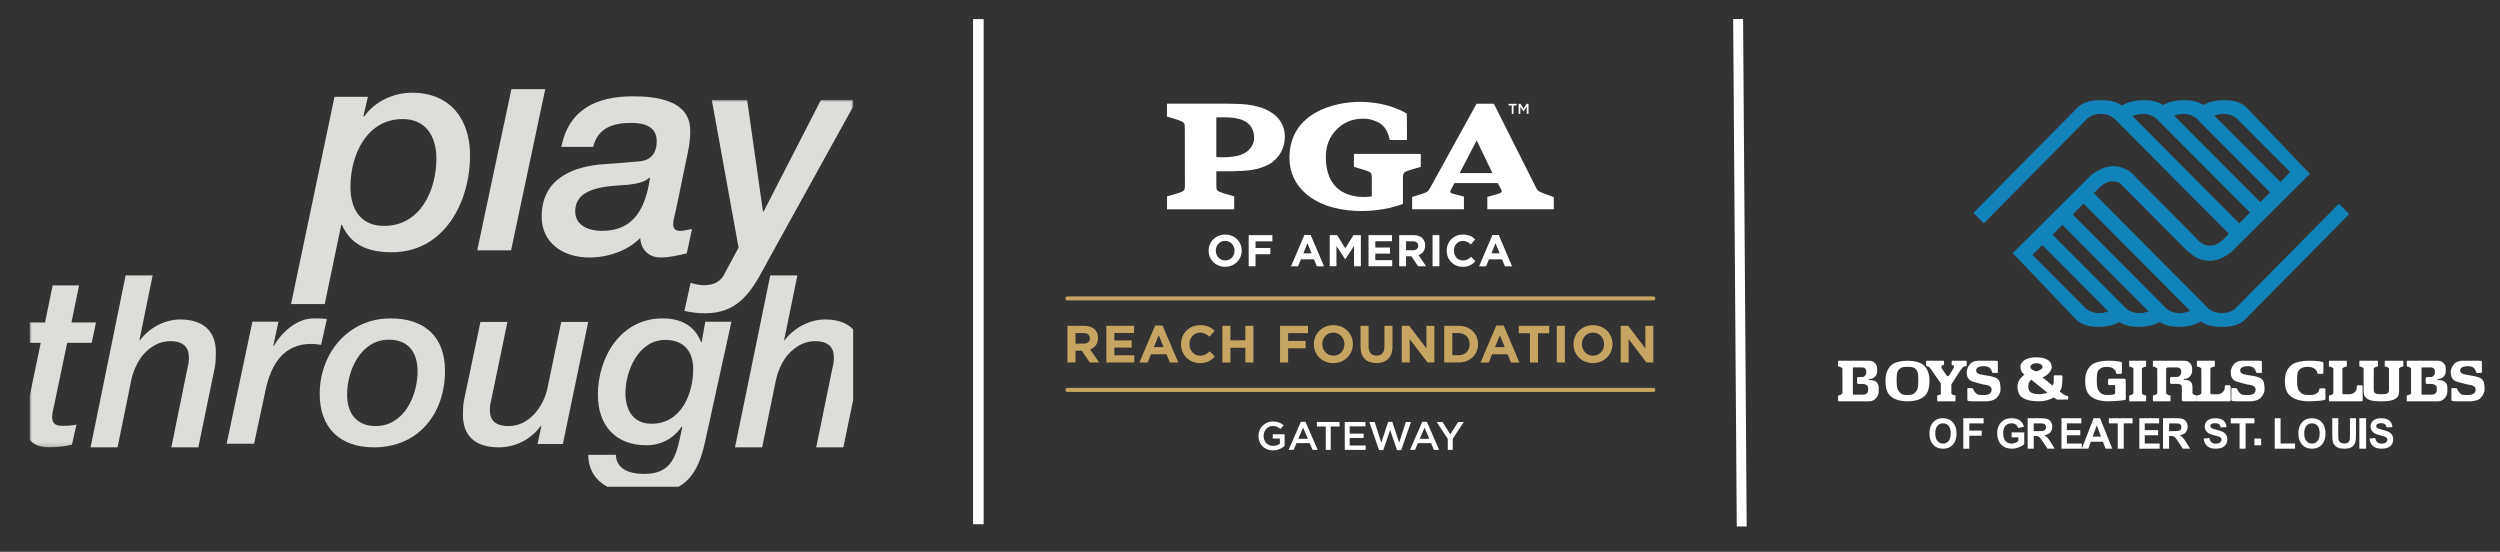 <?xml version="1.0" encoding="UTF-8"?> <svg xmlns="http://www.w3.org/2000/svg" xmlns:xlink="http://www.w3.org/1999/xlink" width="589px" height="130px" viewBox="0 0 589 130" version="1.1"><rect x="0" y="0" width="589" height="130" fill="#333333" stroke="none"/><title>Group 2</title><defs><polygon id="path-1" points="0 0 88.129 0 95.657 7.975 186 7.975 186 130 0 130"></polygon><polygon id="path-3" points="0 0 210 0 210 102 121 102 103 95 0 102"></polygon><polygon id="path-5" points="0 0 194 0 194 81.861 0 81.861"></polygon></defs><g id="Symbols" stroke="none" stroke-width="1" fill="none" fill-rule="evenodd"><g id="Footer-v3" transform="translate(-92, -83)"><g id="Group-2" transform="translate(92, 83)"><g id="logos" transform="translate(402.756, 0)"><mask id="mask-2" fill="white"><use xlink:href="#path-1"></use></mask><g id="Mask"></g><g id="play-through-lockup-RGB" mask="url(#mask-2)"><g transform="translate(-212.931, -208.397)"><path d="M266.128,310.515 C266.128,311.299 266.301,311.896 266.644,312.301 C266.989,312.707 267.425,312.909 267.953,312.909 C268.484,312.909 268.918,312.708 269.258,312.305 C269.596,311.903 269.766,311.299 269.766,310.496 C269.766,309.701 269.601,309.108 269.271,308.716 C268.941,308.325 268.502,308.13 267.953,308.13 C267.407,308.13 266.966,308.327 266.63,308.723 C266.296,309.118 266.128,309.716 266.128,310.515 Z M264.76,310.561 C264.76,309.855 264.86,309.261 265.061,308.782 C265.21,308.428 265.414,308.112 265.673,307.831 C265.932,307.55 266.215,307.342 266.523,307.206 C266.933,307.023 267.405,306.932 267.941,306.932 C268.909,306.932 269.685,307.248 270.266,307.883 C270.848,308.517 271.14,309.399 271.14,310.529 C271.14,311.649 270.85,312.526 270.273,313.157 C269.696,313.79 268.924,314.107 267.958,314.107 C266.981,314.107 266.203,313.792 265.626,313.162 C265.049,312.532 264.76,311.665 264.76,310.561 L264.76,310.561 Z" id="Fill-1" fill="#FFFFFE"></path><polyline id="Fill-2" fill="#FFFFFE" points="272.734 314.107 272.734 306.932 277.519 306.932 277.519 308.146 274.144 308.146 274.144 309.844 277.058 309.844 277.058 311.057 274.144 311.057 274.144 314.107 272.734 314.107"></polyline><path d="M284.12,311.438 L284.12,310.269 L287.089,310.269 L287.089,313.033 C286.801,313.317 286.383,313.567 285.835,313.781 C285.288,313.998 284.732,314.107 284.172,314.107 C283.458,314.107 282.835,313.954 282.305,313.649 C281.775,313.346 281.375,312.911 281.108,312.343 C280.842,311.777 280.709,311.161 280.709,310.496 C280.709,309.772 280.858,309.131 281.156,308.569 C281.454,308.007 281.889,307.576 282.463,307.278 C282.901,307.046 283.446,306.932 284.097,306.932 C284.943,306.932 285.605,307.111 286.082,307.474 C286.558,307.835 286.865,308.334 287.001,308.971 L285.632,309.232 C285.537,308.891 285.356,308.622 285.09,308.424 C284.825,308.227 284.494,308.13 284.097,308.13 C283.495,308.13 283.016,308.323 282.662,308.711 C282.306,309.1 282.128,309.676 282.128,310.439 C282.128,311.262 282.308,311.88 282.668,312.291 C283.028,312.703 283.5,312.909 284.083,312.909 C284.371,312.909 284.661,312.852 284.951,312.736 C285.241,312.622 285.489,312.482 285.698,312.318 L285.698,311.438 L284.12,311.438" id="Fill-3" fill="#FFFFFE"></path><path d="M289.319,309.967 L290.38,309.967 C291.066,309.967 291.496,309.936 291.666,309.878 C291.838,309.819 291.972,309.719 292.069,309.575 C292.166,309.432 292.214,309.251 292.214,309.035 C292.214,308.794 292.15,308.599 292.023,308.45 C291.895,308.302 291.716,308.209 291.484,308.169 C291.367,308.153 291.019,308.146 290.438,308.146 L289.319,308.146 L289.319,309.967 Z M287.886,314.107 L287.886,306.932 L290.903,306.932 C291.66,306.932 292.212,306.995 292.555,307.124 C292.899,307.254 293.174,307.482 293.381,307.813 C293.588,308.141 293.691,308.519 293.691,308.943 C293.691,309.481 293.534,309.925 293.221,310.276 C292.908,310.628 292.44,310.849 291.817,310.94 C292.127,311.123 292.383,311.324 292.585,311.542 C292.786,311.762 293.058,312.149 293.4,312.708 L294.266,314.107 L292.553,314.107 L291.517,312.546 C291.149,311.988 290.897,311.635 290.761,311.491 C290.626,311.346 290.483,311.246 290.33,311.191 C290.18,311.138 289.939,311.111 289.61,311.111 L289.319,311.111 L289.319,314.107 L287.886,314.107 L287.886,314.107 Z" id="Fill-4" fill="#FFFFFE"></path><polyline id="Fill-5" fill="#FFFFFE" points="295.861 314.107 295.861 306.932 300.526 306.932 300.526 308.146 297.131 308.146 297.131 309.736 300.29 309.736 300.29 310.945 297.131 310.945 297.131 312.898 300.646 312.898 300.646 314.107 295.861 314.107"></polyline><path d="M305.163,311.268 L304.179,308.605 L303.211,311.268 L305.163,311.268 Z M307.823,314.107 L306.252,314.107 L305.628,312.477 L302.768,312.477 L302.177,314.107 L300.646,314.107 L303.431,306.932 L304.959,306.932 L307.823,314.107 L307.823,314.107 Z" id="Fill-6" fill="#FFFFFE"></path><polyline id="Fill-7" fill="#FFFFFE" points="309.109 314.107 309.109 308.146 307.026 308.146 307.026 306.932 312.608 306.932 312.608 308.146 310.528 308.146 310.528 314.107 309.109 314.107"></polyline><polyline id="Fill-8" fill="#FFFFFE" points="314.203 314.107 314.203 306.932 318.867 306.932 318.867 308.146 315.473 308.146 315.473 309.736 318.632 309.736 318.632 310.945 315.473 310.945 315.473 312.898 318.988 312.898 318.988 314.107 314.203 314.107"></polyline><path d="M321.217,309.967 L322.278,309.967 C322.965,309.967 323.394,309.936 323.565,309.878 C323.736,309.819 323.87,309.719 323.966,309.575 C324.063,309.432 324.113,309.251 324.113,309.035 C324.113,308.794 324.048,308.599 323.921,308.45 C323.794,308.302 323.614,308.209 323.382,308.169 C323.265,308.153 322.917,308.146 322.336,308.146 L321.217,308.146 L321.217,309.967 Z M319.785,314.107 L319.785,306.932 L322.801,306.932 C323.559,306.932 324.111,306.995 324.453,307.124 C324.797,307.254 325.072,307.482 325.279,307.813 C325.485,308.141 325.588,308.519 325.588,308.943 C325.588,309.481 325.431,309.925 325.119,310.276 C324.805,310.628 324.338,310.849 323.715,310.94 C324.025,311.123 324.28,311.324 324.483,311.542 C324.685,311.762 324.956,312.149 325.298,312.708 L326.165,314.107 L324.45,314.107 L323.416,312.546 C323.048,311.988 322.796,311.635 322.661,311.491 C322.525,311.346 322.381,311.246 322.23,311.191 C322.078,311.138 321.837,311.111 321.508,311.111 L321.217,311.111 L321.217,314.107 L319.785,314.107 L319.785,314.107 Z" id="Fill-9" fill="#FFFFFE"></path><path d="M329.355,311.727 L330.704,311.595 C330.785,312.052 330.95,312.387 331.199,312.601 C331.447,312.816 331.782,312.923 332.202,312.923 C332.65,312.923 332.986,312.828 333.212,312.637 C333.439,312.446 333.551,312.223 333.551,311.969 C333.551,311.805 333.504,311.665 333.41,311.549 C333.314,311.435 333.147,311.334 332.91,311.25 C332.748,311.193 332.377,311.092 331.801,310.947 C331.058,310.76 330.535,310.532 330.236,310.261 C329.815,309.88 329.604,309.415 329.604,308.866 C329.604,308.513 329.703,308.182 329.901,307.875 C330.099,307.568 330.385,307.334 330.758,307.173 C331.13,307.012 331.582,306.932 332.108,306.932 C332.97,306.932 333.62,307.122 334.055,307.505 C334.491,307.885 334.719,308.394 334.741,309.031 L333.355,309.094 C333.295,308.736 333.168,308.48 332.974,308.324 C332.779,308.169 332.485,308.091 332.095,308.091 C331.692,308.091 331.377,308.174 331.149,308.341 C331.002,308.448 330.928,308.591 330.928,308.772 C330.928,308.936 330.997,309.076 331.134,309.192 C331.309,309.341 331.734,309.495 332.408,309.656 C333.083,309.817 333.582,309.983 333.905,310.155 C334.228,310.326 334.481,310.56 334.665,310.859 C334.846,311.157 334.937,311.525 334.937,311.964 C334.937,312.361 334.829,312.733 334.61,313.08 C334.392,313.426 334.082,313.684 333.682,313.852 C333.282,314.021 332.785,314.107 332.189,314.107 C331.321,314.107 330.654,313.903 330.19,313.498 C329.723,313.093 329.446,312.503 329.355,311.727" id="Fill-10" fill="#FFFFFE"></path><polyline id="Fill-11" fill="#FFFFFE" points="337.819 314.107 337.819 308.146 335.735 308.146 335.735 306.932 341.317 306.932 341.317 308.146 339.237 308.146 339.237 314.107 337.819 314.107"></polyline><polygon id="Fill-12" fill="#FFFFFE" points="341.317 313.309 342.912 313.309 342.912 311.715 341.317 311.715"></polygon><polyline id="Fill-13" fill="#FFFFFE" points="346.102 314.107 346.102 306.932 347.474 306.932 347.474 312.888 350.886 312.888 350.886 314.107 346.102 314.107"></polyline><path d="M353.052,310.515 C353.052,311.299 353.224,311.896 353.569,312.301 C353.912,312.707 354.348,312.909 354.879,312.909 C355.407,312.909 355.842,312.708 356.182,312.305 C356.522,311.903 356.691,311.299 356.691,310.496 C356.691,309.701 356.526,309.108 356.195,308.716 C355.865,308.325 355.425,308.13 354.879,308.13 C354.33,308.13 353.889,308.327 353.554,308.723 C353.219,309.118 353.052,309.716 353.052,310.515 Z M351.684,310.561 C351.684,309.855 351.783,309.261 351.984,308.782 C352.134,308.428 352.338,308.112 352.597,307.831 C352.854,307.55 353.139,307.342 353.447,307.206 C353.857,307.023 354.329,306.932 354.865,306.932 C355.834,306.932 356.61,307.248 357.192,307.883 C357.773,308.517 358.064,309.399 358.064,310.529 C358.064,311.649 357.775,312.526 357.198,313.157 C356.621,313.79 355.849,314.107 354.883,314.107 C353.904,314.107 353.127,313.792 352.549,313.162 C351.972,312.532 351.684,311.665 351.684,310.561 L351.684,310.561 Z" id="Fill-14" fill="#FFFFFE"></path><path d="M359.659,306.932 L361.072,306.932 L361.072,310.752 C361.072,311.359 361.09,311.752 361.124,311.932 C361.186,312.22 361.33,312.452 361.557,312.627 C361.784,312.802 362.096,312.889 362.491,312.889 C362.892,312.889 363.193,312.807 363.397,312.64 C363.601,312.476 363.724,312.273 363.765,312.033 C363.806,311.791 363.828,311.393 363.828,310.834 L363.828,306.932 L365.241,306.932 L365.241,310.636 C365.241,311.483 365.203,312.082 365.127,312.432 C365.05,312.782 364.909,313.077 364.704,313.318 C364.498,313.558 364.223,313.75 363.88,313.892 C363.536,314.035 363.087,314.107 362.533,314.107 C361.865,314.107 361.357,314.029 361.013,313.872 C360.667,313.718 360.394,313.515 360.193,313.267 C359.993,313.019 359.862,312.758 359.798,312.484 C359.705,312.08 359.659,311.483 359.659,310.694 L359.659,306.932" id="Fill-15" fill="#FFFFFE"></path><polygon id="Fill-16" fill="#FFFFFE" points="366.038 314.107 367.633 314.107 367.633 306.932 366.038 306.932"></polygon><path d="M368.431,311.727 L369.78,311.595 C369.861,312.052 370.026,312.387 370.275,312.601 C370.522,312.816 370.858,312.923 371.278,312.923 C371.726,312.923 372.062,312.828 372.288,312.637 C372.515,312.446 372.627,312.223 372.627,311.969 C372.627,311.805 372.58,311.665 372.486,311.549 C372.39,311.435 372.223,311.334 371.986,311.25 C371.824,311.193 371.453,311.092 370.877,310.947 C370.133,310.76 369.611,310.532 369.311,310.261 C368.891,309.88 368.68,309.415 368.68,308.866 C368.68,308.513 368.779,308.182 368.977,307.875 C369.175,307.568 369.461,307.334 369.834,307.173 C370.206,307.012 370.658,306.932 371.184,306.932 C372.046,306.932 372.695,307.122 373.131,307.505 C373.567,307.885 373.795,308.394 373.817,309.031 L372.432,309.094 C372.371,308.736 372.244,308.48 372.05,308.324 C371.855,308.169 371.561,308.091 371.171,308.091 C370.768,308.091 370.453,308.174 370.225,308.341 C370.078,308.448 370.004,308.591 370.004,308.772 C370.004,308.936 370.073,309.076 370.21,309.192 C370.385,309.341 370.81,309.495 371.484,309.656 C372.159,309.817 372.658,309.983 372.981,310.155 C373.304,310.326 373.557,310.56 373.741,310.859 C373.923,311.157 374.013,311.525 374.013,311.964 C374.013,312.361 373.905,312.733 373.686,313.08 C373.468,313.426 373.158,313.684 372.758,313.852 C372.359,314.021 371.861,314.107 371.265,314.107 C370.397,314.107 369.73,313.903 369.266,313.498 C368.799,313.093 368.523,312.503 368.431,311.727" id="Fill-17" fill="#FFFFFE"></path><path d="M323.247,282.15 C322.196,282.075 321.235,281.664 320.454,280.996 L320.475,280.974 L317.269,277.752 L298.494,258.922 L301.032,256.367 L326.158,281.637 C325.238,282.037 324.217,282.219 323.247,282.15 Z M313.768,282.15 C312.716,282.075 311.754,281.664 310.974,280.996 L310.994,280.974 L308.187,278.154 L307.785,277.752 L293.757,263.685 L296.06,261.37 L316.385,281.755 C315.542,282.074 314.637,282.213 313.768,282.15 Z M304.284,282.15 C303.229,282.075 302.272,281.664 301.49,280.996 L301.512,280.974 L298.701,278.154 L298.301,277.752 L289.024,268.446 L291.325,266.135 L306.901,281.755 C306.06,282.074 305.151,282.213 304.284,282.15 Z M312.618,235.757 C313.536,235.358 314.554,235.177 315.526,235.244 C316.578,235.319 317.53,235.735 318.314,236.402 L318.294,236.425 L321.099,239.241 L321.503,239.646 L340.28,258.474 L337.74,261.029 L312.618,235.757 Z M325.006,235.244 C326.057,235.319 327.018,235.735 327.8,236.402 L327.779,236.425 L330.587,239.241 L330.987,239.646 L345.012,253.711 L342.712,256.025 L322.388,235.638 C323.229,235.322 324.134,235.183 325.006,235.244 Z M334.492,235.244 C335.544,235.319 336.502,235.735 337.282,236.402 L337.26,236.425 L340.07,239.241 L340.471,239.646 L349.746,248.947 L347.446,251.263 L331.871,235.638 C332.713,235.322 333.622,235.183 334.492,235.244 Z M361.206,256.398 L336.92,280.974 L336.945,280.996 C336.544,281.334 336.098,281.612 335.616,281.81 C334.979,282.031 334.305,282.15 333.646,282.161 C332.983,282.15 332.316,282.031 331.674,281.81 C331.193,281.612 330.745,281.334 330.343,280.996 L330.367,280.974 L303.47,253.921 L304.569,252.82 L304.545,252.795 C304.947,252.455 306.289,251.076 307.835,251.114 C308.584,251.085 309.212,251.307 309.72,251.606 L309.706,251.621 L325.763,267.791 L325.84,267.71 C326.889,268.761 328.442,269.843 330.827,269.843 C333.086,269.843 335.633,268.207 336.666,267.001 L354.386,249.352 L339.72,233.999 C338.69,232.793 336.991,232.083 334.641,232.001 C332.965,231.94 330.791,232.231 329.275,233.151 C328.26,232.464 326.887,232.061 325.157,232.001 C323.481,231.94 321.305,232.231 319.793,233.151 C318.775,232.464 317.403,232.061 315.676,232.001 C313.92,231.937 311.615,232.257 310.096,233.288 C309.064,232.517 307.628,232.067 305.786,232.001 C305.574,231.993 305.353,231.989 305.129,231.997 C304.903,231.989 304.683,231.993 304.472,232.001 C302.117,232.083 300.421,232.793 299.391,233.999 L275.127,258.556 L277.566,261.001 L301.851,236.425 L301.827,236.402 C302.228,236.058 302.676,235.785 303.158,235.587 C303.795,235.366 304.468,235.244 305.129,235.233 C305.79,235.244 306.462,235.366 307.099,235.587 C307.581,235.785 308.028,236.058 308.432,236.402 L308.407,236.425 L335.305,263.475 L334.207,264.576 L334.227,264.601 C333.824,264.942 332.482,266.319 330.938,266.283 C329.132,266.357 328.024,264.942 327.623,264.601 L327.65,264.576 L313.585,250.393 C312.554,249.193 310.88,247.554 307.947,247.554 C305.69,247.554 303.139,249.193 302.108,250.393 L284.384,268.044 L299.051,283.397 C300.082,284.603 301.78,285.31 304.134,285.399 C305.809,285.458 307.983,285.169 309.497,284.247 C310.513,284.932 311.887,285.335 313.617,285.399 C315.294,285.458 317.463,285.169 318.978,284.247 C319.992,284.932 321.365,285.335 323.098,285.399 C324.854,285.458 327.157,285.138 328.676,284.11 C329.71,284.879 331.145,285.333 332.989,285.399 C333.202,285.406 333.419,285.408 333.646,285.401 C333.868,285.408 334.092,285.406 334.303,285.399 C336.656,285.31 338.349,284.603 339.381,283.397 L363.646,258.84 L361.206,256.398 L361.206,256.398 Z" id="Fill-18" fill="#1283B9"></path><path d="M250.317,300.149 C250.327,301.106 249.748,301.382 248.962,301.382 L246.838,301.382 L246.755,301.364 C246.71,301.318 246.71,301.272 246.71,301.272 L246.71,295.107 C246.71,295.107 246.71,295.007 246.748,294.98 C246.784,294.952 246.867,294.952 246.867,294.952 L248.962,294.952 C249.413,294.952 249.867,295.319 249.867,295.771 L249.867,296.317 C249.878,296.574 249.476,297.257 248.943,297.223 L247.989,297.23 C247.827,297.23 247.695,297.362 247.695,297.526 L247.695,298.558 C247.695,298.72 247.827,298.852 247.989,298.852 L249.057,298.852 C250.056,298.911 250.309,299.484 250.317,299.733 L250.317,300.149 Z M250.612,297.916 L250.559,297.916 L250.559,297.899 L250.547,297.899 C250.486,297.899 250.437,297.851 250.437,297.79 C250.437,297.73 250.486,297.678 250.547,297.678 L250.815,297.678 C251.722,297.579 252.428,296.808 252.428,295.871 L252.428,295.209 C252.428,294.201 251.614,293.388 250.612,293.388 L243.322,293.379 C243.27,293.379 243.232,293.418 243.232,293.468 C243.232,293.468 243.23,294.62 243.232,294.62 C243.232,294.62 243.223,294.682 243.268,294.721 C243.295,294.74 243.38,294.747 243.38,294.747 C243.719,294.784 244.25,295.061 244.25,295.286 L244.25,301.003 C244.241,301.253 243.759,301.484 243.362,301.548 C243.362,301.548 243.301,301.567 243.26,301.614 C243.213,301.659 243.232,301.739 243.232,301.739 C243.23,301.739 243.232,302.855 243.232,302.855 C243.232,302.904 243.27,302.945 243.322,302.945 L244.248,302.945 C244.277,302.945 244.305,302.945 244.333,302.945 L250.612,302.945 C251.899,302.945 252.798,301.688 252.798,300.684 L252.798,299.737 C252.798,298.731 252.229,297.916 250.612,297.916 L250.612,297.916 Z" id="Fill-19" fill="#FFFFFE"></path><path d="M384.292,300.149 C384.3,301.106 383.723,301.382 382.936,301.382 L380.813,301.382 L380.73,301.364 C380.683,301.318 380.683,301.272 380.683,301.272 L380.683,295.107 C380.683,295.107 380.683,295.007 380.723,294.98 C380.756,294.952 380.842,294.952 380.842,294.952 L382.936,294.952 C383.387,294.952 383.841,295.319 383.841,295.771 L383.841,296.317 C383.851,296.574 383.45,297.257 382.918,297.223 L381.963,297.23 C381.801,297.23 381.668,297.362 381.668,297.526 L381.668,298.558 C381.668,298.72 381.801,298.852 381.963,298.852 L383.032,298.852 C384.032,298.911 384.284,299.484 384.292,299.733 L384.292,300.149 Z M384.585,297.916 L384.532,297.916 L384.532,297.899 L384.52,297.899 C384.459,297.899 384.41,297.851 384.41,297.79 C384.41,297.73 384.459,297.678 384.52,297.678 L384.79,297.678 C385.695,297.579 386.401,296.808 386.401,295.871 L386.401,295.209 C386.401,294.201 385.587,293.388 384.585,293.388 L377.296,293.379 C377.245,293.379 377.206,293.418 377.206,293.468 C377.206,293.468 377.202,294.62 377.206,294.62 C377.206,294.62 377.197,294.682 377.244,294.721 C377.269,294.74 377.353,294.747 377.353,294.747 C377.692,294.784 378.225,295.061 378.225,295.286 L378.225,301.003 C378.215,301.253 377.733,301.484 377.334,301.548 C377.334,301.548 377.275,301.567 377.234,301.614 C377.189,301.659 377.206,301.739 377.206,301.739 C377.202,301.739 377.206,302.855 377.206,302.855 C377.206,302.904 377.245,302.945 377.296,302.945 L378.225,302.945 C378.25,302.945 378.278,302.945 378.306,302.945 L384.585,302.945 C385.872,302.945 386.773,301.688 386.773,300.684 L386.773,299.737 C386.773,298.731 386.203,297.916 384.585,297.916 L384.585,297.916 Z" id="Fill-20" fill="#FFFFFE"></path><path d="M273.233,293.379 L270.288,293.379 C270.029,293.375 269.998,293.392 269.99,293.671 L269.99,294.362 C269.998,294.509 270.261,294.447 270.261,294.447 C270.261,294.447 270.419,294.457 270.501,294.596 C270.522,294.627 270.549,294.706 270.549,294.706 C270.549,294.706 270.555,294.918 270.432,295.137 C270.293,295.386 269.679,296.392 269.417,296.795 C269.384,296.92 269.218,297.015 269.082,297.015 L269.055,297.015 C268.922,297.015 268.834,296.916 268.774,296.809 L267.667,295.214 C267.667,295.214 267.484,294.865 267.647,294.576 C267.71,294.464 267.934,294.415 267.995,294.415 C268.119,294.415 268.188,294.402 268.188,294.182 C268.188,294.115 268.188,293.608 268.188,293.608 C268.188,293.51 268.154,293.379 267.989,293.379 L264.256,293.379 C264.092,293.379 263.962,293.397 263.962,293.558 L263.962,294.308 C263.972,294.586 263.925,294.637 264.127,294.647 C264.465,294.663 264.806,294.983 264.806,294.983 L267.432,298.708 L267.432,301.222 C267.441,301.349 267.136,301.431 266.924,301.47 L266.679,301.519 C266.634,301.519 266.6,301.55 266.591,301.591 C266.591,301.591 266.589,301.591 266.589,301.592 L266.589,302.872 L266.591,302.872 C266.599,302.913 266.634,302.945 266.679,302.945 L270.793,302.945 C270.838,302.945 270.874,302.913 270.879,302.872 L270.881,302.872 L270.881,301.592 C270.88,301.591 270.88,301.591 270.879,301.591 C270.871,301.55 270.838,301.519 270.793,301.519 L270.688,301.519 C270.363,301.47 269.937,301.276 269.918,301.117 L269.918,298.938 L272.068,295.634 C272.068,295.634 272.445,295.13 272.563,294.998 C272.699,294.842 272.84,294.765 272.964,294.727 L273.291,294.678 C273.535,294.694 273.532,294.596 273.532,294.433 L273.532,293.671 C273.535,293.406 273.457,293.375 273.233,293.379" id="Fill-21" fill="#FFFFFE"></path><path d="M366.806,301.458 L366.806,299.458 C366.806,299.292 366.671,299.161 366.503,299.161 L365.726,299.161 C365.559,299.161 365.423,299.292 365.423,299.458 L365.423,299.839 C365.413,300.014 365.371,300.205 365.298,300.347 C365.099,300.743 364.595,301.089 364.397,301.162 C363.904,301.343 363.267,301.287 363.267,301.287 L363.267,301.289 L362.235,301.289 C362.118,301.209 362.041,301.125 362.041,301.039 L362.041,295.286 C362.041,295.061 362.572,294.828 362.98,294.764 C362.98,294.764 363.045,294.766 363.073,294.727 C363.104,294.686 363.092,294.633 363.094,294.633 L363.084,293.467 C363.084,293.42 363.042,293.379 362.994,293.379 L358.961,293.379 C358.911,293.379 358.872,293.42 358.872,293.467 L358.861,294.633 C358.865,294.633 358.853,294.686 358.882,294.727 C358.909,294.766 358.974,294.764 358.974,294.764 C359.382,294.828 359.916,295.061 359.916,295.286 L359.916,301.039 C359.916,301.265 359.382,301.498 358.974,301.563 C358.974,301.563 358.909,301.559 358.882,301.6 C358.853,301.637 358.865,301.692 358.861,301.692 L358.872,302.857 C358.872,302.906 358.911,302.945 358.961,302.945 L362.187,302.945 C362.191,302.945 362.191,302.945 362.195,302.945 L366.537,302.945 C366.702,302.945 366.836,302.814 366.836,302.651 L366.836,301.586 C366.836,301.539 366.824,301.498 366.806,301.458" id="Fill-22" fill="#FFFFFE"></path><path d="M335.703,301.455 L335.703,299.45 C335.703,299.285 335.568,299.153 335.403,299.153 L334.624,299.153 C334.458,299.153 334.322,299.285 334.322,299.45 L334.322,299.832 C334.311,300.008 334.269,300.2 334.198,300.342 C333.998,300.738 333.496,301.085 333.293,301.158 C332.804,301.34 332.165,301.284 332.165,301.284 L332.165,301.286 L331.136,301.286 C331.017,301.206 330.939,301.121 330.939,301.035 L330.939,295.291 C330.939,295.064 331.471,294.831 331.88,294.765 C331.88,294.765 331.945,294.768 331.974,294.728 C332.003,294.687 331.991,294.636 331.993,294.636 L331.983,293.467 C331.983,293.418 331.944,293.379 331.894,293.379 L327.862,293.379 C327.812,293.379 327.771,293.418 327.771,293.467 L327.76,294.636 C327.765,294.636 327.752,294.687 327.78,294.728 C327.81,294.768 327.873,294.765 327.873,294.765 C328.282,294.831 328.815,295.064 328.815,295.291 L328.815,301.035 C328.815,301.261 328.282,301.495 327.873,301.56 C327.873,301.56 327.81,301.556 327.78,301.597 C327.752,301.634 327.765,301.69 327.76,301.69 L327.771,302.857 C327.771,302.906 327.812,302.945 327.862,302.945 L331.088,302.945 C331.088,302.945 331.089,302.945 331.094,302.945 L335.434,302.945 C335.599,302.945 335.735,302.814 335.735,302.65 L335.735,301.584 C335.735,301.536 335.723,301.495 335.703,301.455" id="Fill-23" fill="#FFFFFE"></path><path d="M371.223,301.278 C370.967,301.274 370.438,301.261 370.275,301.232 C370.004,301.185 369.67,301.037 369.503,300.748 C369.373,300.515 369.438,299.735 369.423,299.472 L369.423,295.255 C369.423,295.034 369.93,294.805 370.318,294.742 C370.318,294.742 370.381,294.744 370.408,294.705 C370.434,294.665 370.422,294.613 370.424,294.613 L370.416,293.466 C370.416,293.419 370.379,293.379 370.331,293.379 L366.135,293.379 C366.087,293.379 366.048,293.419 366.048,293.466 L366.04,294.613 C366.04,294.613 366.03,294.665 366.06,294.705 C366.083,294.744 366.145,294.742 366.145,294.742 C366.535,294.805 367.042,295.034 367.042,295.255 L367.042,299.258 L367.034,299.263 L367.034,300.089 C367.034,300.089 367.022,301.292 367.23,301.628 C367.755,302.47 368.551,302.945 370.935,302.945 C370.95,302.945 371.379,302.945 371.396,302.945 C373.779,302.945 374.689,302.47 375.214,301.628 C375.422,301.292 375.408,300.089 375.408,300.089 L375.408,299.263 L375.404,299.258 L375.404,295.255 C375.404,295.034 375.911,294.805 376.298,294.742 C376.298,294.742 376.359,294.744 376.387,294.705 C376.413,294.665 376.4,294.613 376.405,294.613 L376.394,293.466 C376.394,293.419 376.357,293.379 376.309,293.379 L372.113,293.379 C372.068,293.379 372.028,293.419 372.028,293.466 L372.02,294.613 C372.02,294.613 372.01,294.665 372.038,294.705 C372.062,294.744 372.127,294.742 372.127,294.742 C372.514,294.805 373.02,295.034 373.02,295.255 L373.02,299.472 C373.004,299.735 373.072,300.515 372.941,300.748 C372.772,301.037 372.438,301.185 372.169,301.232 C372.004,301.261 371.476,301.274 371.223,301.278" id="Fill-24" fill="#FFFFFE"></path><path d="M358.038,300.165 C358.038,300.008 357.894,299.879 357.72,299.879 L356.894,299.879 C356.717,299.879 356.573,300.008 356.573,300.165 L356.573,300.262 C356.556,300.67 355.994,301.145 355.696,301.251 C355.164,301.44 354.978,301.44 354.233,301.463 C354.222,301.463 354.211,301.463 354.2,301.463 L354.197,301.463 C353.45,301.44 353.266,301.44 352.732,301.251 C352.435,301.145 351.846,300.607 351.667,300.182 C351.536,299.854 351.367,299.438 351.367,298.073 C351.367,296.71 351.475,296.077 351.667,295.807 C352.003,295.327 352.543,294.833 353.801,294.833 C355.058,294.833 355.516,295.239 355.738,295.506 C355.738,295.506 356.075,295.752 356.096,296.098 L356.096,296.196 C356.096,296.351 356.24,296.479 356.416,296.479 L357.238,296.479 C357.415,296.479 357.559,296.351 357.559,296.196 L357.583,294.001 C357.583,294.001 357.631,293.841 357.413,293.681 C357.413,293.681 356.214,293.361 354.219,293.379 C352.563,293.395 351.208,293.699 350.509,294.088 C349.811,294.477 348.494,295.612 348.494,297.933 C348.494,300.25 349.073,301.103 349.771,301.686 C350.346,302.169 351.208,302.672 352.949,302.865 C353.006,302.905 353.468,302.932 353.837,302.932 C353.957,302.936 354.076,302.941 354.2,302.943 C354.564,302.952 354.881,302.938 355.159,302.911 C357.253,302.841 357.744,302.644 357.744,302.644 C357.921,302.644 358.064,302.516 358.064,302.359 L358.038,300.165" id="Fill-25" fill="#FFFFFE"></path><path d="M310.984,300.138 L311.013,300.093 L310.986,297.895 C310.986,297.738 310.851,297.612 310.682,297.612 L307.13,297.612 C306.964,297.612 306.825,297.738 306.825,297.895 L306.825,298.851 C306.825,299.008 306.964,299.136 307.13,299.136 L308.5,299.136 L308.5,301.147 C308.431,301.194 308.367,301.229 308.311,301.251 C307.804,301.44 307.626,301.44 306.915,301.463 C306.906,301.463 306.895,301.463 306.883,301.463 L306.879,301.463 C306.17,301.44 305.992,301.44 305.485,301.251 C305.202,301.145 304.637,300.607 304.466,300.182 C304.342,299.854 304.179,299.438 304.179,298.073 C304.179,296.71 304.282,296.077 304.466,295.807 C304.79,295.327 305.304,294.833 306.503,294.833 C307.703,294.833 308.139,295.239 308.349,295.506 C308.349,295.506 308.673,295.752 308.691,296.098 L308.691,296.196 C308.691,296.351 308.827,296.479 308.996,296.479 L309.781,296.479 C309.951,296.479 310.086,296.351 310.086,296.196 L310.111,294.001 C310.111,294.001 310.155,293.841 309.949,293.681 C309.949,293.681 308.806,293.361 306.903,293.379 C305.322,293.395 304.03,293.699 303.364,294.088 C302.697,294.477 301.443,295.612 301.443,297.933 C301.443,300.25 301.993,301.103 302.659,301.686 C303.209,302.169 304.027,302.672 305.691,302.865 C305.742,302.905 306.187,302.932 306.538,302.932 C306.65,302.936 306.764,302.941 306.883,302.943 C307.232,302.952 307.532,302.938 307.797,302.911 C309.797,302.841 310.709,302.644 310.709,302.644 C310.876,302.644 311.013,302.516 311.013,302.359 L310.986,300.165 C310.986,300.154 310.986,300.147 310.984,300.138" id="Fill-26" fill="#FFFFFE"></path><path d="M261.858,300.187 C261.693,300.612 261.154,301.151 260.882,301.257 C260.404,301.442 260.228,301.446 259.575,301.465 C258.924,301.446 258.75,301.442 258.271,301.257 C257.999,301.151 257.46,300.612 257.296,300.187 C257.177,299.858 257.023,299.442 257.023,298.076 C257.023,296.712 257.12,296.078 257.296,295.808 C257.605,295.328 258.099,294.833 259.247,294.833 C259.318,294.833 259.833,294.833 259.904,294.833 C261.237,294.827 261.548,295.328 261.858,295.808 C262.033,296.078 262.132,296.712 262.132,298.076 C262.132,299.442 261.976,299.858 261.858,300.187 Z M262.915,294.088 C262.304,293.714 261.136,293.419 259.704,293.383 L259.704,293.379 C259.68,293.379 259.472,293.379 259.448,293.379 L259.448,293.383 C258.017,293.419 256.85,293.714 256.234,294.088 C255.597,294.477 254.393,295.613 254.393,297.936 C254.393,300.255 254.923,301.109 255.56,301.693 C256.087,302.176 256.875,302.679 258.469,302.873 C258.519,302.912 258.944,302.939 259.282,302.939 C259.338,302.943 259.704,302.945 259.704,302.945 C259.76,302.943 260.636,302.912 260.685,302.873 C262.28,302.679 263.066,302.176 263.592,301.693 C264.23,301.109 264.76,300.255 264.76,297.936 C264.76,295.613 263.554,294.477 262.915,294.088 L262.915,294.088 Z" id="Fill-27" fill="#FFFFFE"></path><path d="M315.779,301.596 C315.752,301.555 315.691,301.557 315.691,301.557 C315.305,301.491 314.804,301.261 314.804,301.032 L314.804,295.292 C314.804,295.064 315.305,294.833 315.691,294.768 C315.691,294.768 315.752,294.769 315.779,294.732 C315.805,294.691 315.794,294.638 315.798,294.638 L315.788,293.47 C315.788,293.422 315.75,293.379 315.704,293.379 L311.904,293.379 C311.858,293.379 311.819,293.422 311.819,293.47 L311.81,294.638 C311.814,294.638 311.802,294.691 311.827,294.732 C311.856,294.769 311.917,294.768 311.917,294.768 C312.303,294.833 312.805,295.064 312.805,295.292 L312.805,301.032 C312.805,301.261 312.303,301.491 311.917,301.557 C311.917,301.557 311.856,301.555 311.827,301.596 C311.802,301.634 311.814,301.687 311.81,301.687 L311.819,302.858 C311.819,302.905 311.858,302.945 311.904,302.945 L315.704,302.945 C315.75,302.945 315.788,302.905 315.788,302.858 L315.798,301.687 C315.794,301.687 315.805,301.634 315.779,301.596" id="Fill-28" fill="#FFFFFE"></path><path d="M327.742,301.598 C327.715,301.556 327.649,301.558 327.649,301.558 C327.245,301.493 326.723,301.263 326.723,301.034 L326.72,299.725 C326.72,298.71 326.442,297.889 324.812,297.889 L324.761,297.889 L324.761,297.874 L324.748,297.874 C324.688,297.874 324.639,297.824 324.639,297.761 C324.639,297.702 324.688,297.65 324.748,297.65 L325.02,297.65 C325.934,297.548 326.643,296.693 326.643,295.752 L326.643,295.213 C326.643,294.201 325.825,293.379 324.812,293.379 L320.848,293.38 L320.848,293.388 L317.491,293.388 C317.442,293.388 317.403,293.431 317.403,293.48 L317.393,294.646 C317.395,294.646 317.385,294.699 317.411,294.74 C317.439,294.777 317.502,294.776 317.502,294.776 C317.905,294.841 318.428,295.072 318.428,295.3 L318.428,301.034 C318.428,301.263 317.905,301.493 317.502,301.558 C317.502,301.558 317.439,301.556 317.411,301.598 C317.385,301.636 317.395,301.688 317.393,301.688 L317.403,302.858 C317.403,302.905 317.442,302.945 317.491,302.945 L321.452,302.945 C321.502,302.945 321.54,302.905 321.54,302.858 L321.55,301.688 C321.547,301.688 321.559,301.636 321.53,301.598 C321.503,301.556 321.44,301.558 321.44,301.558 C321.037,301.493 320.514,301.263 320.514,301.034 L320.514,295.3 C320.514,295.178 320.666,295.054 320.87,294.958 L323.152,294.958 C323.607,294.958 324.065,295.327 324.065,295.782 L324.065,296.2 C324.073,296.463 323.668,297.222 323.134,297.189 L323.099,297.199 L321.729,297.199 C321.565,297.199 321.432,297.331 321.432,297.495 L321.432,298.535 C321.432,298.7 321.565,298.834 321.729,298.834 L323.248,298.834 C324.258,298.893 324.213,299.469 324.221,299.722 L324.2,302.413 C324.2,302.413 324.203,302.614 324.236,302.723 C324.299,302.919 324.654,302.945 324.654,302.945 L327.661,302.945 C327.709,302.945 327.749,302.905 327.749,302.858 L327.759,301.688 C327.757,301.688 327.769,301.636 327.742,301.598" id="Fill-29" fill="#FFFFFE"></path><path d="M275.076,298.345 C275.863,298.578 277.219,298.965 278.16,299.11 C279.1,299.256 279.513,299.695 279.362,300.5 C279.214,301.288 278.272,301.449 277.778,301.459 C277.778,301.459 276.576,301.515 276.086,301.337 C275.887,301.264 275.327,300.643 275.226,300.469 L275.027,300.004 C275.027,299.929 274.924,299.848 274.76,299.848 L273.901,299.848 C273.733,299.848 273.681,299.845 273.681,300.004 L273.685,301.832 L273.685,302.637 C273.685,302.886 274.073,302.945 275.151,302.945 L278.021,302.945 C278.021,302.945 279.241,302.987 280.152,302.469 C280.893,302.049 281.545,300.901 281.505,300.06 C281.445,298.706 281.353,297.98 280.566,297.503 C279.865,297.084 278.421,296.883 277.482,296.737 C276.542,296.59 275.753,296.445 275.753,295.642 C275.753,294.839 276.842,294.692 277.337,294.68 C277.337,294.68 277.973,294.625 278.462,294.804 C278.665,294.876 278.854,294.94 279.137,295.277 C279.276,295.441 279.491,295.971 279.491,295.971 C279.491,296.134 279.627,296.264 279.793,296.264 L280.568,296.264 C280.81,296.293 280.873,296.233 280.87,295.971 L280.867,293.539 C280.867,293.373 279.889,293.379 279.399,293.379 L276.228,293.379 C276.228,293.379 275.137,293.387 274.475,293.997 C273.988,294.448 273.497,295.314 273.534,296.153 C273.571,296.993 273.722,297.943 275.076,298.345" id="Fill-30" fill="#FFFFFE"></path><path d="M337.279,298.345 C338.067,298.578 339.422,298.965 340.361,299.11 C341.301,299.256 341.716,299.695 341.565,300.5 C341.415,301.288 340.476,301.449 339.98,301.459 C339.98,301.459 338.779,301.515 338.29,301.337 C338.089,301.264 337.527,300.643 337.429,300.469 L337.229,300.004 C337.229,299.929 337.127,299.848 336.96,299.848 L336.102,299.848 C335.938,299.848 335.883,299.845 335.883,300.004 L335.887,301.832 L335.887,302.637 C335.887,302.886 336.275,302.945 337.354,302.945 L340.223,302.945 C340.223,302.945 341.444,302.987 342.355,302.469 C343.095,302.049 343.746,300.901 343.708,300.06 C343.649,298.706 343.56,297.98 342.769,297.503 C342.066,297.084 340.625,296.883 339.684,296.737 C338.745,296.59 337.957,296.445 337.957,295.642 C337.957,294.839 339.047,294.692 339.538,294.68 C339.538,294.68 340.179,294.625 340.667,294.804 C340.869,294.876 341.057,294.94 341.338,295.277 C341.475,295.441 341.696,295.971 341.696,295.971 C341.696,296.134 341.829,296.264 341.995,296.264 L342.773,296.264 C343.01,296.293 343.074,296.233 343.072,295.971 L343.068,293.539 C343.068,293.373 342.091,293.379 341.604,293.379 L338.431,293.379 C338.431,293.379 337.341,293.387 336.677,293.997 C336.192,294.448 335.699,295.314 335.737,296.153 C335.775,296.993 335.923,297.943 337.279,298.345" id="Fill-31" fill="#FFFFFE"></path><path d="M389.116,298.345 C389.903,298.578 391.259,298.965 392.198,299.11 C393.137,299.256 393.553,299.695 393.4,300.5 C393.252,301.288 392.312,301.449 391.817,301.459 C391.817,301.459 390.615,301.515 390.126,301.337 C389.924,301.264 389.363,300.643 389.263,300.469 L389.066,300.004 C389.066,299.929 388.963,299.848 388.797,299.848 L387.938,299.848 C387.774,299.848 387.72,299.845 387.72,300.004 L387.723,301.832 L387.723,302.637 C387.723,302.886 388.111,302.945 389.188,302.945 L392.059,302.945 C392.059,302.945 393.281,302.987 394.191,302.469 C394.932,302.049 395.583,300.901 395.543,300.06 C395.485,298.706 395.395,297.98 394.605,297.503 C393.902,297.084 392.463,296.883 391.521,296.737 C390.582,296.59 389.792,296.445 389.792,295.642 C389.792,294.839 390.882,294.692 391.375,294.68 C391.375,294.68 392.015,294.625 392.504,294.804 C392.704,294.876 392.894,294.94 393.175,295.277 C393.312,295.441 393.533,295.971 393.533,295.971 C393.533,296.134 393.664,296.264 393.832,296.264 L394.608,296.264 C394.847,296.293 394.91,296.233 394.91,295.971 L394.905,293.539 C394.905,293.373 393.929,293.379 393.441,293.379 L390.268,293.379 C390.268,293.379 389.176,293.387 388.512,293.997 C388.029,294.448 387.535,295.314 387.572,296.153 C387.611,296.993 387.76,297.943 389.116,298.345" id="Fill-32" fill="#FFFFFE"></path><path d="M290.509,301.254 C288.366,301.219 288.033,300.47 288.033,299.275 C288.033,298.744 288.293,298.239 288.732,297.839 L292.517,300.884 C292.119,301.134 291.306,301.269 290.509,301.254 Z M290.02,293.971 C290.92,294.009 291.41,294.424 291.41,294.872 C291.41,295.397 290.207,295.886 289.908,295.886 C289.86,295.886 289.793,295.873 289.715,295.851 C289.594,295.779 289.429,295.718 289.3,295.686 C288.922,295.497 288.528,295.191 288.528,294.872 C288.528,294.424 289.119,293.934 290.02,293.971 Z M297.422,301.753 C297.345,301.638 297.236,301.676 297.007,301.638 C296.783,301.601 296.631,301.489 296.631,301.489 L295.455,300.655 C295.616,300.358 295.744,300.051 295.843,299.83 C295.993,299.489 296.067,298.399 296.067,298.025 C296.067,297.652 296.152,296.994 296.021,296.879 C295.985,296.848 295.833,296.825 295.833,296.825 L294.227,296.825 C294.227,296.825 294.134,296.842 294.077,296.901 C294.03,296.948 294.04,297.163 294.04,297.163 C294.04,297.163 294.021,297.689 294.04,297.95 C294.074,298.443 293.952,298.893 293.784,299.267 L291.408,297.296 C292.714,296.805 293.57,295.696 293.551,294.872 C293.514,293.26 292.074,292.617 290.02,292.583 C287.729,292.547 286.189,293.436 286.189,294.872 C286.189,295.287 286.297,295.66 286.498,295.991 C286.493,296.006 286.489,296.021 286.489,296.036 L286.574,296.106 C286.723,296.321 286.913,296.516 287.132,296.686 C286.114,297.393 285.494,298.393 285.494,299.454 C285.494,301.445 286.412,302.832 290.283,302.942 C291.676,302.982 292.992,302.647 293.988,302.069 L294.378,302.239 C294.538,302.371 294.668,302.533 294.989,302.539 L297.195,302.533 C297.362,302.533 297.448,302.481 297.448,302.317 L297.451,302.191 C297.451,302.191 297.475,301.832 297.422,301.753 L297.422,301.753 Z" id="Fill-33" fill="#FFFFFE"></path><polyline id="Fill-34" fill="#FFFFFE" points="219.357 332.443 218.507 212.878 220.846 212.859 221.696 332.423 219.357 332.443"></polyline><path d="M136.375,267.07 C135.46,262.866 134.1,259.241 132.25,255.794 C131.519,254.431 130.579,253.224 129.721,251.956 C128.706,250.455 127.813,248.884 126.91,247.315 C125.647,245.118 125.75,242.949 126.904,240.79 C127.439,239.79 128.097,238.858 128.728,237.851 C130.721,241.18 134.772,247.789 134.772,247.789 C135.215,247.214 134.739,246.585 134.506,246.198 L129.127,237.349 C127.228,234.263 130.008,231.369 132.158,233.551 C133.684,235.1 134.824,236.951 136.053,238.726 C137.956,241.473 139.801,244.262 141.653,247.044 C143.903,250.424 144.19,254.029 142.276,257.567 C140.559,260.74 138.48,263.713 136.375,267.07" id="Fill-35" fill="#B79F62"></path><path d="M135.881,235.979 C137.055,234.055 140.096,229.073 141.54,226.7 C141.857,226.179 141.999,225.609 141.934,224.997 C141.837,224.084 141.223,223.574 140.447,223.344 C139.72,223.129 138.914,223.136 138.442,223.905 C137.095,226.098 134.3,230.719 133.177,232.576 C133.184,232.582 133.19,232.588 133.196,232.594 C134.222,233.619 135.067,234.788 135.881,235.979" id="Fill-36" fill="#B79F62"></path><path d="M143.895,226.622 C144.643,225.458 144.424,224.413 143.447,223.713 C142.842,223.28 142.067,222.992 141.273,223.471 C142.818,224.804 142.422,226.369 141.626,227.68 C140.966,228.768 137.062,234.911 135.57,237.262 C135.831,237.633 136.093,238.003 136.357,238.37 C137.802,236.123 141.903,229.722 143.895,226.622" id="Fill-37" fill="#B79F62"></path><path d="M144.852,228.376 C145.21,227.776 145.282,227.076 144.788,226.412 C142.702,229.838 138.561,236.643 137.165,238.938 C137.398,239.28 137.629,239.622 137.861,239.965 C139.184,237.783 143.005,231.476 144.852,228.376" id="Fill-38" fill="#B79F62"></path><path d="M137.962,239.586 C138.251,239.977 138.538,240.369 138.825,240.762 C140.057,238.896 143.298,233.983 144.838,231.574 C145.2,231.01 145.346,230.319 144.638,229.601 C142.849,232.275 139.272,237.625 137.962,239.586" id="Fill-39" fill="#B79F62"></path><path d="M161.878,267.07 C162.794,262.866 164.154,259.241 166.003,255.794 C166.735,254.431 167.674,253.224 168.532,251.956 C169.548,250.455 170.441,248.884 171.344,247.315 C172.607,245.118 172.504,242.949 171.349,240.79 C170.815,239.79 170.156,238.858 169.526,237.851 C167.533,241.18 163.481,247.789 163.481,247.789 C163.039,247.214 163.515,246.585 163.748,246.198 L169.127,237.349 C171.025,234.263 168.246,231.369 166.096,233.551 C164.57,235.1 163.43,236.951 162.2,238.726 C160.297,241.473 158.453,244.262 156.601,247.044 C154.351,250.424 154.064,254.029 155.978,257.567 C157.694,260.74 159.773,263.713 161.878,267.07" id="Fill-40" fill="#B79F62"></path><path d="M162.372,235.979 C161.198,234.055 158.157,229.073 156.713,226.7 C156.396,226.179 156.254,225.609 156.319,224.997 C156.416,224.084 157.031,223.574 157.807,223.344 C158.533,223.129 159.339,223.136 159.812,223.905 C161.158,226.098 163.953,230.719 165.076,232.576 C165.07,232.582 165.063,232.588 165.057,232.594 C164.032,233.619 163.187,234.788 162.372,235.979" id="Fill-41" fill="#B79F62"></path><path d="M153.561,226.622 C152.813,225.458 153.032,224.413 154.01,223.713 C154.615,223.28 155.389,222.992 156.182,223.471 C154.638,224.804 155.034,226.369 155.83,227.68 C156.49,228.768 160.395,234.911 161.886,237.262 C161.625,237.633 161.364,238.003 161.099,238.37 C159.654,236.123 155.553,229.722 153.561,226.622" id="Fill-42" fill="#B79F62"></path><path d="M153.401,228.376 C153.044,227.776 152.971,227.076 153.465,226.412 C155.552,229.838 159.692,236.643 161.089,238.938 C160.856,239.28 160.624,239.622 160.393,239.965 C159.07,237.783 155.248,231.476 153.401,228.376" id="Fill-43" fill="#B79F62"></path><path d="M160.291,239.586 C160.002,239.977 159.716,240.369 159.429,240.762 C158.196,238.896 154.956,233.983 153.415,231.574 C153.054,231.01 152.908,230.319 153.615,229.601 C155.404,232.275 158.981,237.625 160.291,239.586" id="Fill-44" fill="#B79F62"></path><path d="M116.918,294.932 C118.217,294.932 119.044,294.304 119.044,293.333 L119.044,293.306 C119.044,292.281 118.247,291.72 116.903,291.72 L114.259,291.72 L114.259,294.932 L116.918,294.932 Z M112.443,290.19 L117.051,290.19 C118.35,290.19 119.369,290.545 120.034,291.146 C120.58,291.666 120.891,292.376 120.891,293.21 L120.891,293.238 C120.891,294.809 119.872,295.752 118.424,296.135 L121.215,299.757 L119.074,299.757 L116.534,296.422 L114.259,296.422 L114.259,299.757 L112.443,299.757 L112.443,290.19 L112.443,290.19 Z" id="Fill-45" fill="#B79F62"></path><polyline id="Fill-46" fill="#B79F62" points="128.393 290.19 135.501 290.19 135.501 291.693 130.077 291.693 130.077 294.18 134.885 294.18 134.885 295.684 130.077 295.684 130.077 298.253 135.57 298.253 135.57 299.757 128.393 299.757 128.393 290.19"></polyline><path d="M149.621,295.984 L147.902,292.185 L146.198,295.984 L149.621,295.984 Z M147.121,290.19 L148.74,290.19 L153.114,299.757 L151.268,299.757 L150.259,297.463 L145.559,297.463 L144.536,299.757 L142.747,299.757 L147.121,290.19 L147.121,290.19 Z" id="Fill-47" fill="#B79F62"></path><path d="M159.494,295 L159.494,294.973 C159.494,292.343 161.721,290.19 164.892,290.19 C166.821,290.19 167.987,290.784 168.988,291.63 L167.807,292.833 C166.97,292.145 166.073,291.683 164.877,291.683 C162.873,291.683 161.423,293.137 161.423,294.947 L161.423,294.973 C161.423,296.783 162.873,298.264 164.877,298.264 C166.162,298.264 166.985,297.801 167.882,297.061 L169.063,298.118 C167.972,299.122 166.775,299.757 164.817,299.757 C161.767,299.757 159.494,297.655 159.494,295" id="Fill-48" fill="#B79F62"></path><polyline id="Fill-49" fill="#B79F62" points="177.038 290.19 178.899 290.19 178.899 294.167 183.95 294.167 183.95 290.19 185.81 290.19 185.81 299.757 183.95 299.757 183.95 295.725 178.899 295.725 178.899 299.757 177.038 299.757 177.038 290.19"></polyline><path d="M129.185,311.204 C129.713,310.482 130.407,310.12 131.266,310.12 C131.82,310.12 132.312,310.259 132.741,310.537 L132.632,311.763 C132.269,311.478 131.86,311.336 131.404,311.336 C130.869,311.336 130.443,311.589 130.126,312.097 C129.809,312.604 129.65,313.303 129.65,314.194 C129.65,315.055 129.797,315.72 130.092,316.187 C130.385,316.655 130.753,316.888 131.196,316.888 C131.539,316.888 131.797,316.786 131.969,316.581 L131.969,314.566 L130.899,314.566 L130.899,313.57 L133.177,313.57 L133.177,317.326 C132.642,317.837 131.979,318.093 131.186,318.093 C130.347,318.093 129.672,317.744 129.16,317.047 C128.648,316.35 128.393,315.391 128.393,314.172 C128.393,312.924 128.657,311.935 129.185,311.204" id="Fill-50" fill="#FFFFFE"></path><path d="M137.601,314.794 L136.755,311.709 L135.931,314.794 L137.601,314.794 Z M135.843,310.12 L137.689,310.12 L139.557,317.295 L138.173,317.295 L137.788,315.748 L135.733,315.748 L135.371,317.295 L133.975,317.295 L135.843,310.12 L135.843,310.12 Z" id="Fill-51" fill="#FFFFFE"></path><polyline id="Fill-52" fill="#FFFFFE" points="140.355 310.12 144.342 310.12 144.342 311.248 142.927 311.248 142.927 317.295 141.77 317.295 141.77 311.248 140.355 311.248 140.355 310.12"></polyline><polyline id="Fill-53" fill="#FFFFFE" points="148.994 310.12 148.994 311.248 146.411 311.248 146.411 313.134 148.689 313.134 148.689 314.108 146.411 314.108 146.411 316.168 149.127 316.168 149.127 317.295 145.139 317.295 145.139 310.12 148.994 310.12"></polyline><polyline id="Fill-54" fill="#FFFFFE" points="149.924 310.12 151.346 310.12 152.279 315.03 153.312 310.12 154.512 310.12 155.544 315 156.466 310.12 157.899 310.12 156.577 317.295 154.867 317.295 153.901 312.529 152.945 317.295 151.246 317.295 149.924 310.12"></polyline><path d="M162.323,314.794 L161.477,311.709 L160.652,314.794 L162.323,314.794 Z M160.565,310.12 L162.411,310.12 L164.279,317.295 L162.894,317.295 L162.509,315.748 L160.455,315.748 L160.092,317.295 L158.696,317.295 L160.565,310.12 L160.565,310.12 Z" id="Fill-55" fill="#FFFFFE"></path><polyline id="Fill-56" fill="#FFFFFE" points="166.388 310.12 167.459 312.95 168.539 310.12 169.861 310.12 168.067 314.569 168.067 317.295 166.861 317.295 166.861 314.549 165.076 310.12 166.388 310.12"></polyline><polygon id="Fill-57" fill="#FFFFFE" points="112.443 306.018 185.013 306.018 185.013 305.453 112.443 305.453"></polygon><polygon id="Fill-58" fill="#FFFFFE" points="112.443 322.76 185.013 322.76 185.013 322.195 112.443 322.195"></polygon><path d="M167.799,278.562 C169.096,276.124 170.92,272.646 171.049,272.392 C171.176,272.685 172.843,276.082 174.065,278.562 L167.799,278.562 Z M184.06,282.484 C182.916,282.066 182.654,281.867 182.327,281.153 L174.337,265.476 L171.025,265.476 L162.09,281.454 C161.768,282.057 161.474,282.198 160.727,282.46 L158.696,283.07 L158.696,285.406 L168.607,285.406 L168.607,283.014 L166.407,282.451 C165.935,282.335 165.956,282.028 166.067,281.818 C166.067,281.818 166.355,281.278 166.787,280.464 L175.086,280.464 C175.527,281.285 175.644,281.45 175.787,281.747 C175.997,282.183 175.587,282.379 175.068,282.523 L173.083,283.066 L173.083,285.406 L185.81,285.406 L185.81,283.109 C185.81,283.109 184.063,282.485 184.06,282.484 L184.06,282.484 Z" id="Fill-59" fill="#FFFFFE"></path><path d="M157.557,278.392 L159.494,277.818 L159.494,275.367 L146.912,275.367 L146.912,277.818 L148.849,278.392 C150.224,278.818 150.277,278.975 150.277,280.085 L150.277,283.42 C149.584,283.557 148.271,283.572 147.422,283.446 C142.874,282.776 141.619,279.394 141.619,275.85 C141.619,273.857 142.284,272.047 143.792,270.576 C144.867,269.528 146.514,268.574 149.018,268.666 C150.11,268.706 151.365,269.232 151.798,269.537 C153.044,270.412 153.336,271.444 153.666,272.712 L156.888,272.712 L156.874,267.721 C156.874,267.721 153.624,265.476 148.007,265.476 C143.545,265.476 134.772,267.349 134.772,276.152 C134.772,281.553 139.27,285.771 147.092,286.172 C152.48,286.447 156.134,284.842 156.134,284.842 L156.13,280.085 C156.13,278.975 156.183,278.818 157.557,278.392" id="Fill-60" fill="#FFFFFE"></path><path d="M127.733,274.422 C127.379,274.745 126.581,275.138 125.931,275.302 C124.157,275.75 121.879,275.575 121.796,275.575 L121.796,268.066 C123.299,268.066 125.925,267.839 127.613,269.05 C128.445,269.648 128.932,270.596 128.957,271.819 C128.976,272.682 128.657,273.632 127.733,274.422 M127.261,265.606 C126.316,265.504 123.581,265.476 123.581,265.476 L112.443,265.479 L112.443,267.91 L114.311,268.486 C115.828,268.975 115.828,269.118 115.828,270.231 L115.837,280.765 C115.837,281.88 115.837,281.946 114.317,282.427 L112.454,282.96 L112.454,285.406 L125.175,285.406 L125.175,282.96 L123.31,282.427 C121.79,281.946 121.79,281.88 121.79,280.765 L121.796,278.251 L124.807,278.251 C127.578,278.208 129.819,278.032 131.821,276.902 C133.729,275.824 134.772,273.828 134.772,271.742 C134.772,268.377 132.106,266.099 127.261,265.606" id="Fill-61" fill="#FFFFFE"></path><polyline id="Fill-62" fill="#FFFFFE" points="186.434 284.071 185.81 284.071 185.81 283.812 187.405 283.812 187.405 284.071 186.782 284.071 186.782 285.406 186.434 285.406 186.434 284.071"></polyline><polyline id="Fill-63" fill="#FFFFFE" points="188.203 283.812 188.507 283.812 189 284.566 189.494 283.812 189.798 283.812 189.798 285.406 189.513 285.406 189.513 284.263 189 285.015 188.991 285.015 188.483 284.267 188.483 285.406 188.203 285.406 188.203 283.812"></polyline><path d="M334.973,179.147 C325.118,179.147 321.151,171.731 321.151,162.784 C321.151,150.767 328.062,134.278 342.266,134.278 C351.992,134.278 356.984,140.414 356.984,149.873 C356.984,163.294 350.585,179.147 334.973,179.147 Z M361.463,135.556 L361.207,135.556 C357.624,126.351 350.201,122.773 340.731,122.773 C318.592,122.773 306.563,143.609 306.563,163.55 C306.563,180.168 315.904,190.651 332.285,190.651 C340.091,190.651 346.49,187.072 350.969,180.68 L351.225,180.936 L349.817,187.456 C347.514,198.192 344.186,205.991 331.134,205.991 C322.815,205.991 316.417,203.306 316.033,195.763 L301.443,195.763 C301.582,204.12 305.585,209.583 311.541,212.859 L349.229,212.859 C356.584,208.689 360.63,201.043 363.254,188.861 L377.203,124.562 L363.382,124.562 L361.463,135.556 L361.463,135.556 Z" id="Fill-75" fill="#DCDED9"></path></g></g></g><g id="play-through-logo" transform="translate(0, 16)"><mask id="mask-4" fill="white"><use xlink:href="#path-3"></use></mask><g id="Mask"></g><g id="play-through-lockup-RGB" mask="url(#mask-4)"><g transform="translate(7, 5)"><path d="M141.71,123.461 C141.249,123.428 140.828,123.246 140.485,122.95 L140.495,122.941 L139.089,121.516 L130.86,113.185 L131.972,112.055 L142.986,123.234 C142.582,123.411 142.135,123.492 141.71,123.461 Z M137.555,123.461 C137.093,123.428 136.672,123.246 136.33,122.95 L136.339,122.941 L135.108,121.693 L134.932,121.516 L128.784,115.292 L129.793,114.268 L138.702,123.286 C138.332,123.428 137.935,123.489 137.555,123.461 Z M133.398,123.461 C132.935,123.428 132.516,123.246 132.173,122.95 L132.182,122.941 L130.951,121.693 L130.775,121.516 L126.709,117.399 L127.718,116.376 L134.545,123.286 C134.176,123.428 133.778,123.489 133.398,123.461 Z M137.051,102.937 C137.453,102.761 137.899,102.68 138.325,102.71 C138.786,102.744 139.204,102.928 139.547,103.223 L139.538,103.233 L140.768,104.478 L140.945,104.658 L149.175,112.987 L148.062,114.117 L137.051,102.937 Z M142.481,102.71 C142.941,102.744 143.362,102.928 143.705,103.223 L143.696,103.233 L144.927,104.478 L145.102,104.658 L151.25,110.88 L150.241,111.904 L141.333,102.885 C141.702,102.744 142.099,102.683 142.481,102.71 Z M146.639,102.71 C147.099,102.744 147.519,102.928 147.861,103.223 L147.852,103.233 L149.084,104.478 L149.259,104.658 L153.325,108.772 L152.317,109.797 L145.49,102.885 C145.859,102.744 146.257,102.683 146.639,102.71 Z M158.348,112.068 L147.703,122.941 L147.714,122.95 C147.538,123.1 147.343,123.223 147.131,123.311 C146.852,123.408 146.557,123.461 146.268,123.466 C145.977,123.461 145.685,123.408 145.403,123.311 C145.192,123.223 144.996,123.1 144.82,122.95 L144.83,122.941 L133.041,110.973 L133.523,110.485 L133.512,110.475 C133.688,110.324 134.277,109.714 134.954,109.731 C135.282,109.718 135.558,109.816 135.78,109.949 L135.774,109.955 L142.812,117.109 L142.846,117.073 C143.306,117.538 143.987,118.016 145.032,118.016 C146.022,118.016 147.139,117.293 147.592,116.759 L155.359,108.952 L148.93,102.16 C148.479,101.626 147.734,101.312 146.704,101.275 C145.969,101.248 145.016,101.377 144.352,101.784 C143.907,101.48 143.305,101.302 142.547,101.275 C141.812,101.248 140.858,101.377 140.195,101.784 C139.75,101.48 139.148,101.302 138.391,101.275 C137.621,101.247 136.611,101.389 135.945,101.845 C135.493,101.504 134.863,101.305 134.056,101.275 C133.963,101.272 133.866,101.27 133.768,101.274 C133.669,101.27 133.573,101.272 133.48,101.275 C132.448,101.312 131.704,101.626 131.253,102.16 L120.617,113.023 L121.687,114.105 L132.331,103.233 L132.321,103.223 C132.497,103.07 132.693,102.949 132.904,102.862 C133.183,102.764 133.478,102.71 133.768,102.705 C134.058,102.71 134.352,102.764 134.631,102.862 C134.843,102.949 135.039,103.07 135.216,103.223 L135.205,103.233 L146.995,115.2 L146.514,115.686 L146.522,115.697 C146.346,115.848 145.758,116.457 145.081,116.442 C144.289,116.474 143.804,115.848 143.628,115.697 L143.64,115.686 L137.474,109.412 C137.023,108.881 136.289,108.156 135.003,108.156 C134.014,108.156 132.896,108.881 132.444,109.412 L124.675,117.221 L131.104,124.013 C131.556,124.546 132.3,124.859 133.332,124.899 C134.066,124.924 135.019,124.796 135.683,124.389 C136.128,124.692 136.73,124.87 137.489,124.899 C138.224,124.924 139.174,124.796 139.838,124.389 C140.283,124.692 140.885,124.87 141.644,124.899 C142.414,124.924 143.423,124.783 144.089,124.328 C144.542,124.668 145.171,124.869 145.98,124.899 C146.073,124.901 146.168,124.902 146.268,124.899 C146.365,124.902 146.463,124.901 146.556,124.899 C147.587,124.859 148.329,124.546 148.781,124.013 L159.417,113.149 L158.348,112.068 L158.348,112.068 Z" id="Fill-18" fill="#1283B9"></path><polyline id="Fill-34" fill="#FFFFFE" points="96.381 146 96.157 93.685 96.775 93.676 97 145.991 96.381 146"></polyline><path d="M60.159,117.306 C59.763,115.443 59.174,113.837 58.374,112.309 C58.057,111.705 57.651,111.171 57.28,110.609 C56.84,109.944 56.454,109.248 56.063,108.552 C55.517,107.579 55.561,106.618 56.061,105.661 C56.292,105.218 56.577,104.805 56.85,104.358 C57.712,105.834 59.465,108.762 59.465,108.762 C59.657,108.508 59.451,108.229 59.35,108.057 L57.022,104.136 C56.201,102.768 57.404,101.486 58.334,102.453 C58.994,103.139 59.488,103.96 60.02,104.746 C60.843,105.963 61.641,107.199 62.442,108.432 C63.416,109.93 63.54,111.527 62.712,113.095 C61.969,114.501 61.07,115.819 60.159,117.306" id="Fill-35" fill="#B79F62"></path><path d="M59.24,102.96 C59.691,102.196 60.861,100.218 61.417,99.276 C61.538,99.07 61.593,98.843 61.568,98.6 C61.531,98.238 61.294,98.035 60.996,97.944 C60.716,97.859 60.407,97.861 60.225,98.167 C59.707,99.037 58.632,100.871 58.2,101.609 C58.202,101.611 58.205,101.614 58.207,101.616 C58.602,102.023 58.927,102.487 59.24,102.96" id="Fill-36" fill="#B79F62"></path><path d="M63.089,99.411 C63.377,98.892 63.292,98.426 62.917,98.114 C62.684,97.921 62.386,97.793 62.081,98.007 C62.675,98.601 62.523,99.298 62.216,99.883 C61.962,100.368 60.461,103.106 59.887,104.153 C59.988,104.319 60.088,104.484 60.19,104.647 C60.746,103.646 62.323,100.793 63.089,99.411" id="Fill-37" fill="#B79F62"></path><path d="M63.983,100.44 C64.134,100.178 64.165,99.873 63.956,99.584 C63.073,101.077 61.321,104.044 60.73,105.044 C60.829,105.193 60.927,105.342 61.025,105.491 C61.585,104.54 63.201,101.791 63.983,100.44" id="Fill-38" fill="#B79F62"></path><path d="M60.73,105.802 C60.866,105.979 61.001,106.157 61.136,106.335 C61.715,105.489 63.239,103.26 63.963,102.167 C64.133,101.911 64.201,101.597 63.869,101.272 C63.028,102.485 61.346,104.912 60.73,105.802" id="Fill-39" fill="#B79F62"></path><path d="M70.58,117.306 C70.976,115.443 71.565,113.837 72.365,112.309 C72.682,111.705 73.088,111.171 73.459,110.609 C73.899,109.944 74.285,109.248 74.676,108.552 C75.223,107.579 75.178,106.618 74.678,105.661 C74.447,105.218 74.162,104.805 73.889,104.358 C73.027,105.834 71.274,108.762 71.274,108.762 C71.083,108.508 71.289,108.229 71.389,108.057 L73.717,104.136 C74.538,102.768 73.336,101.486 72.405,102.453 C71.745,103.139 71.252,103.96 70.719,104.746 C69.896,105.963 69.098,107.199 68.297,108.432 C67.323,109.93 67.199,111.527 68.027,113.095 C68.77,114.501 69.669,115.819 70.58,117.306" id="Fill-40" fill="#B79F62"></path><path d="M71.499,102.96 C71.048,102.196 69.878,100.218 69.322,99.276 C69.201,99.07 69.146,98.843 69.171,98.6 C69.208,98.238 69.445,98.035 69.743,97.944 C70.023,97.859 70.333,97.861 70.514,98.167 C71.032,99.037 72.107,100.871 72.539,101.609 C72.537,101.611 72.534,101.614 72.532,101.616 C72.137,102.023 71.812,102.487 71.499,102.96" id="Fill-41" fill="#B79F62"></path><path d="M67.65,99.411 C67.362,98.892 67.447,98.426 67.823,98.114 C68.055,97.921 68.353,97.793 68.658,98.007 C68.064,98.601 68.217,99.298 68.523,99.883 C68.777,100.368 70.279,103.106 70.852,104.153 C70.752,104.319 70.651,104.484 70.549,104.647 C69.994,103.646 68.416,100.793 67.65,99.411" id="Fill-42" fill="#B79F62"></path><path d="M66.756,100.44 C66.605,100.178 66.574,99.873 66.783,99.584 C67.666,101.077 69.418,104.044 70.009,105.044 C69.91,105.193 69.812,105.342 69.714,105.491 C69.155,104.54 67.538,101.791 66.756,100.44" id="Fill-43" fill="#B79F62"></path><path d="M70.009,105.802 C69.873,105.979 69.738,106.157 69.603,106.335 C69.024,105.489 67.5,103.26 66.776,102.167 C66.606,101.911 66.538,101.597 66.87,101.272 C67.711,102.485 69.393,104.912 70.009,105.802" id="Fill-44" fill="#B79F62"></path><path d="M87.881,7.051 C93.378,7.051 95.814,11.189 95.814,16.361 C95.814,23.809 92.056,32.222 83.496,32.222 C77.859,32.222 75.562,28.154 75.562,23.051 C75.562,15.602 79.32,7.051 87.881,7.051 Z M73.405,31.947 L73.544,31.947 C75.771,36.981 80.086,38.429 85.306,38.429 C97.763,38.429 103.748,26.498 103.748,15.602 C103.748,7.12 99.085,0.844 90.108,0.844 C85.654,0.844 81.269,2.913 78.764,6.499 L78.625,6.361 L79.669,1.81 L71.804,1.81 L61.574,50.636 L69.508,50.636 L73.405,31.947 L73.405,31.947 Z" id="Fill-64" fill="#DCDED9"></path><polyline id="Fill-65" fill="#DCDED9" points="121.461 0 113.485 0 105.435 37.977 113.411 37.977 121.461 0"></polyline><path d="M134.83,33.393 C131.918,33.393 128.521,32.279 128.521,28.794 C128.521,22.802 136.632,22.872 141.069,22.523 C142.802,22.314 144.881,21.966 145.991,20.851 L146.129,20.99 C145.089,27.818 142.525,33.393 134.83,33.393 Z M153.27,33.393 C152.022,33.393 151.607,32.766 151.607,31.791 C151.607,30.815 152.022,29.561 152.299,28.237 L154.934,15.485 C155.419,13.255 155.627,11.583 155.627,10.05 C155.627,7.472 155.211,1.688 142.178,1.688 C133.651,1.688 126.996,4.685 125.262,13.604 L132.75,13.604 C133.859,9.144 137.395,7.959 141.692,7.959 C144.951,7.959 147.724,8.865 147.724,12.28 C147.724,14.997 146.407,16.809 143.565,17.018 C141,17.227 138.296,17.506 135.661,17.645 C127.758,18.134 120.617,21.199 120.617,30.049 C120.617,36.39 125.886,39.665 131.779,39.665 C136.147,39.665 140.722,38.202 143.842,35.065 C143.981,37.853 145.921,39.665 148.626,39.665 C150.705,39.665 152.785,39.177 154.795,38.69 L156.043,32.975 C155.142,33.045 154.171,33.393 153.27,33.393 L153.27,33.393 Z" id="Fill-66" fill="#DCDED9"></path><g id="Group-70" stroke-width="1" fill="none" transform="translate(0, 2.532)"><mask id="mask-6" fill="white"><use xlink:href="#path-5"></use></mask><g id="Clip-68"></g><path d="M186.417,0 L172.9,26.323 L172.761,26.323 L169.017,0 L160.699,0 L167.007,34.818 L163.888,40.598 C162.917,42.896 161.115,43.663 158.758,43.663 C157.787,43.663 156.678,43.383 155.707,43.105 L154.251,49.721 C155.846,50.069 157.44,50.278 159.035,50.278 C167.908,50.278 170.612,43.941 174.355,37.116 L194,1.584 L194,0 L186.417,0" id="Fill-67" fill="#DCDED9" mask="url(#mask-6)"></path><path d="M5.29,74.649 C5.29,73.972 5.571,72.732 5.852,71.493 L8.825,57.236 L14.603,57.236 L15.613,52.446 L9.834,52.446 L11.629,43.712 L5.403,43.712 L3.608,52.446 L-0.011,52.446 L-0.011,57.236 L2.598,57.236 L-0.011,69.806 L-0.011,80.077 C0.849,81.142 2.306,81.861 4.673,81.861 C6.3,81.861 8.32,81.636 9.947,81.241 L11.013,76.508 C9.778,76.789 8.544,76.789 7.591,76.789 C5.683,76.789 5.29,75.888 5.29,74.649" id="Fill-69" fill="#DCDED9" mask="url(#mask-6)"></path></g><path d="M35.434,54.267 C31.806,54.267 28.124,56.252 25.947,59.203 L25.835,59.203 L28.961,43.884 L22.599,43.884 L14.339,84.393 L20.701,84.393 L23.938,68.507 C24.44,66.124 25.612,63.742 27.063,62.209 C28.626,60.621 30.579,59.373 33.09,59.373 C37.722,59.373 37.499,62.607 37.499,63.571 C37.499,64.366 37.275,65.33 37.053,66.295 L33.369,84.393 L39.731,84.393 L43.581,65.671 C43.805,64.649 43.861,63.117 43.861,62.04 C43.861,57.33 41.238,54.267 35.434,54.267" id="Fill-71" fill="#DCDED9"></path><path d="M66.886,54.012 C62.912,54.012 59.279,57.349 57.519,60.52 L57.405,60.409 L58.598,54.79 L52.466,54.79 L46.391,83.549 L52.863,83.549 L55.589,70.811 C56.838,65.026 59.676,60.019 66.375,60.019 C67.114,60.019 67.908,60.13 68.646,60.242 L70.009,54.178 C68.987,54.012 67.908,54.012 66.886,54.012" id="Fill-72" fill="#DCDED9"></path><path d="M81.524,79.376 C76.822,79.376 74.781,76.198 74.781,71.962 C74.781,66.22 78.011,59.029 84.641,59.029 C89.344,59.029 91.384,62.206 91.384,66.443 C91.384,72.296 88.154,79.376 81.524,79.376 Z M85.038,54.012 C74.952,54.012 68.322,62.318 68.322,71.794 C68.322,79.822 73.082,84.393 81.128,84.393 C91.554,84.393 97.843,76.477 97.843,66.387 C97.843,58.36 93.084,54.012 85.038,54.012 L85.038,54.012 Z" id="Fill-73" fill="#DCDED9"></path><path d="M121.984,70.431 C121.091,74.714 117.743,79.387 112.832,79.387 C108.144,79.387 108.423,76.216 108.423,75.27 C108.423,74.492 108.646,73.546 108.87,72.6 L112.552,54.855 L106.191,54.855 L102.34,73.212 C102.117,74.214 102.061,75.716 102.061,76.773 C102.061,81.39 104.684,84.393 110.488,84.393 C114.45,84.393 118.133,82.502 120.422,79.331 L120.533,79.443 L119.64,83.614 L125.611,83.614 L131.583,54.855 L125.22,54.855 L121.984,70.431" id="Fill-74" fill="#DCDED9"></path><path d="M146.515,78.833 C142.126,78.833 140.359,75.568 140.359,71.628 C140.359,66.337 143.437,59.077 149.763,59.077 C154.094,59.077 156.317,61.779 156.317,65.944 C156.317,71.853 153.468,78.833 146.515,78.833 Z M158.312,59.64 L158.198,59.64 C156.602,55.587 153.296,54.012 149.079,54.012 C139.22,54.012 133.863,63.186 133.863,71.966 C133.863,79.283 138.023,83.898 145.318,83.898 C148.794,83.898 151.644,82.322 153.639,79.508 L153.753,79.621 L153.125,82.491 C152.1,87.219 150.618,90.652 144.805,90.652 C141.101,90.652 138.251,89.47 138.08,86.149 L131.583,86.149 C131.644,89.829 133.427,92.234 136.08,93.676 L152.864,93.676 C156.139,91.84 157.941,88.474 159.11,83.11 L165.322,54.799 L159.167,54.799 L158.312,59.64 L158.312,59.64 Z" id="Fill-75" fill="#DCDED9"></path><path d="M177.837,59.203 L177.724,59.203 L180.866,43.884 L174.47,43.884 L166.165,84.393 L172.562,84.393 L175.816,68.507 C176.321,66.124 177.5,63.742 178.958,62.209 C180.53,60.621 182.494,59.373 185.019,59.373 C189.676,59.373 189.452,62.607 189.452,63.571 C189.452,64.366 189.228,65.33 189.002,66.295 L185.299,84.393 L191.696,84.393 L194,73.253 L194,56.606 C192.619,55.119 190.443,54.267 187.376,54.267 C183.728,54.267 180.025,56.252 177.837,59.203" id="Fill-76" fill="#DCDED9"></path></g></g></g><line x1="230.5" y1="4.5" x2="230.5" y2="123.5" id="Line" stroke="#FFFFFF" stroke-width="2.5"></line><g id="PGAA_Reach_Foundation_GATEWAY_RGB" transform="translate(251, 24)" fill-rule="nonzero"><path d="M45.499,78.724 L45.499,78.705 C45.499,76.863 46.908,75.303 48.891,75.303 C50.038,75.303 50.742,75.623 51.419,76.196 L50.686,77.07 C50.179,76.637 49.68,76.365 48.844,76.365 C47.632,76.365 46.711,77.427 46.711,78.686 L46.711,78.705 C46.711,80.058 47.604,81.054 48.947,81.054 C49.568,81.054 50.132,80.857 50.536,80.556 L50.536,79.325 L48.853,79.325 L48.853,78.32 L51.654,78.32 L51.654,81.083 C51.006,81.637 50.075,82.107 48.91,82.107 C46.852,82.107 45.499,80.641 45.499,78.724 L45.499,78.724 Z" id="Path" fill="#FFFFFF"></path><path d="M55.488,75.369 L56.559,75.369 L59.454,81.994 L58.232,81.994 L57.565,80.406 L54.454,80.406 L53.778,81.994 L52.594,81.994 L55.488,75.369 Z M57.142,79.382 L56.005,76.75 L54.877,79.382 L57.142,79.382 Z" id="Shape" fill="#FFFFFF"></path><polygon id="Path" fill="#FFFFFF" points="61.352 76.487 59.266 76.487 59.266 75.416 64.604 75.416 64.604 76.487 62.518 76.487 62.518 81.994 61.352 81.994 61.352 76.487"></polygon><polygon id="Path" fill="#FFFFFF" points="65.826 75.416 70.703 75.416 70.703 76.45 66.981 76.45 66.981 78.16 70.28 78.16 70.28 79.194 66.981 79.194 66.981 80.96 70.75 80.96 70.75 81.994 65.826 81.994 65.826 75.416"></polygon><polygon id="Path" fill="#FFFFFF" points="71.614 75.416 72.864 75.416 74.434 80.293 76.05 75.397 77.027 75.397 78.644 80.293 80.213 75.416 81.426 75.416 79.133 82.041 78.136 82.041 76.52 77.314 74.904 82.041 73.907 82.041 71.614 75.416"></polygon><path d="M84.094,75.369 L85.166,75.369 L88.06,81.994 L86.839,81.994 L86.171,80.406 L83.061,80.406 L82.384,81.994 L81.2,81.994 L84.094,75.369 Z M85.753,79.382 L84.616,76.75 L83.488,79.382 L85.753,79.382 Z" id="Shape" fill="#FFFFFF"></path><polygon id="Path" fill="#FFFFFF" points="90.095 79.4 87.482 75.416 88.845 75.416 90.687 78.329 92.548 75.416 93.873 75.416 91.26 79.372 91.26 81.994 90.095 81.994"></polygon><path d="M0.479,52.758 L4.431,52.758 C5.53,52.758 6.381,53.068 6.95,53.637 C7.434,54.121 7.692,54.797 7.692,55.615 L7.692,55.639 C7.692,57.034 6.94,57.913 5.841,58.317 L7.955,61.404 L5.733,61.404 L3.881,58.636 L2.387,58.636 L2.387,61.404 L0.484,61.404 L0.484,52.758 L0.479,52.758 Z M4.309,56.959 C5.234,56.959 5.765,56.466 5.765,55.737 L5.765,55.714 C5.765,54.896 5.197,54.478 4.271,54.478 L2.382,54.478 L2.382,56.959 L4.309,56.959 L4.309,56.959 Z" id="Shape" fill="#C5A561"></path><polygon id="Path" fill="#C5A561" points="9.656 52.758 16.178 52.758 16.178 54.45 11.545 54.45 11.545 56.202 15.624 56.202 15.624 57.894 11.545 57.894 11.545 59.708 16.239 59.708 16.239 61.399 9.656 61.399 9.656 52.753"></polygon><path d="M21.145,52.697 L22.897,52.697 L26.605,61.409 L24.617,61.409 L23.828,59.468 L20.172,59.468 L19.383,61.409 L17.442,61.409 L21.149,52.697 L21.145,52.697 Z M23.146,57.786 L22,54.981 L20.849,57.786 L23.146,57.786 Z" id="Shape" fill="#C5A561"></path><path d="M27.244,57.105 L27.244,57.081 C27.244,54.624 29.095,52.608 31.755,52.608 C33.385,52.608 34.362,53.153 35.166,53.942 L33.954,55.338 C33.286,54.732 32.605,54.36 31.74,54.36 C30.284,54.36 29.231,55.573 29.231,57.053 L29.231,57.076 C29.231,58.561 30.256,59.792 31.74,59.792 C32.727,59.792 33.333,59.398 34.015,58.777 L35.227,59.999 C34.339,60.948 33.347,61.545 31.679,61.545 C29.133,61.545 27.244,59.581 27.244,57.1 L27.244,57.105 Z" id="Path" fill="#C5A561"></path><polygon id="Path" fill="#C5A561" points="36.989 52.758 38.892 52.758 38.892 56.179 42.402 56.179 42.402 52.758 44.305 52.758 44.305 61.404 42.402 61.404 42.402 57.932 38.892 57.932 38.892 61.404 36.989 61.404"></polygon><polygon id="Path" fill="#C5A561" points="50.578 52.758 57.161 52.758 57.161 54.487 52.481 54.487 52.481 56.329 56.606 56.329 56.606 58.058 52.481 58.058 52.481 61.404 50.578 61.404 50.578 52.758"></polygon><path d="M58.547,57.105 L58.547,57.081 C58.547,54.624 60.488,52.608 63.157,52.608 C65.826,52.608 67.738,54.595 67.738,57.053 L67.738,57.076 C67.738,59.534 65.797,61.55 63.128,61.55 C60.46,61.55 58.547,59.562 58.547,57.105 Z M65.746,57.105 L65.746,57.081 C65.746,55.596 64.66,54.365 63.128,54.365 C61.597,54.365 60.535,55.577 60.535,57.058 L60.535,57.081 C60.535,58.566 61.62,59.797 63.152,59.797 C64.684,59.797 65.746,58.585 65.746,57.105 Z" id="Shape" fill="#C5A561"></path><path d="M69.538,57.697 L69.538,52.753 L71.441,52.753 L71.441,57.645 C71.441,59.055 72.145,59.783 73.306,59.783 C74.467,59.783 75.171,59.078 75.171,57.706 L75.171,52.753 L77.074,52.753 L77.074,57.636 C77.074,60.253 75.604,61.54 73.283,61.54 C70.961,61.54 69.538,60.243 69.538,57.697 L69.538,57.697 Z" id="Path" fill="#C5A561"></path><polygon id="Path" fill="#C5A561" points="79.259 52.758 81.012 52.758 85.062 58.082 85.062 52.758 86.942 52.758 86.942 61.404 85.326 61.404 81.139 55.906 81.139 61.404 79.259 61.404"></polygon><path d="M89.263,52.758 L92.637,52.758 C95.353,52.758 97.232,54.624 97.232,57.058 L97.232,57.081 C97.232,59.515 95.353,61.404 92.637,61.404 L89.263,61.404 L89.263,52.758 L89.263,52.758 Z M92.637,59.689 C94.192,59.689 95.245,58.641 95.245,57.109 L95.245,57.086 C95.245,55.554 94.197,54.478 92.637,54.478 L91.166,54.478 L91.166,59.689 L92.637,59.689 L92.637,59.689 Z" id="Shape" fill="#C5A561"></path><path d="M101.518,52.697 L103.27,52.697 L106.978,61.409 L104.99,61.409 L104.201,59.468 L100.545,59.468 L99.756,61.409 L97.815,61.409 L101.522,52.697 L101.518,52.697 Z M103.519,57.786 L102.373,54.981 L101.222,57.786 L103.519,57.786 Z" id="Shape" fill="#C5A561"></path><polygon id="Path" fill="#C5A561" points="109.459 54.511 106.827 54.511 106.827 52.758 113.993 52.758 113.993 54.511 111.362 54.511 111.362 61.404 109.459 61.404 109.459 54.511"></polygon><polygon id="Path" fill="#C5A561" points="115.783 52.758 117.686 52.758 117.686 61.404 115.783 61.404"></polygon><path d="M119.711,57.105 L119.711,57.081 C119.711,54.624 121.652,52.608 124.321,52.608 C126.99,52.608 128.902,54.595 128.902,57.053 L128.902,57.076 C128.902,59.534 126.962,61.55 124.293,61.55 C121.624,61.55 119.711,59.562 119.711,57.105 Z M126.915,57.105 L126.915,57.081 C126.915,55.596 125.829,54.365 124.297,54.365 C122.766,54.365 121.704,55.577 121.704,57.058 L121.704,57.081 C121.704,58.566 122.789,59.797 124.321,59.797 C125.853,59.797 126.915,58.585 126.915,57.105 Z" id="Shape" fill="#C5A561"></path><polygon id="Path" fill="#C5A561" points="130.838 52.758 132.591 52.758 136.641 58.082 136.641 52.758 138.521 52.758 138.521 61.404 136.904 61.404 132.718 55.906 132.718 61.404 130.838 61.404"></polygon><path d="M138.525,68.335 L0.475,68.335 C0.211,68.335 0,68.123 0,67.86 C0,67.597 0.211,67.386 0.475,67.386 L138.525,67.386 C138.789,67.386 139,67.597 139,67.86 C139,68.123 138.789,68.335 138.525,68.335 Z" id="Path" fill="#C5A561"></path><path d="M138.525,46.777 L0.475,46.777 C0.211,46.777 0,46.565 0,46.302 C0,46.039 0.211,45.827 0.475,45.827 L138.525,45.827 C138.789,45.827 139,46.039 139,46.302 C139,46.565 138.789,46.777 138.525,46.777 Z" id="Path" fill="#C5A561"></path><path d="M33.756,35.081 L33.756,35.058 C33.756,32.972 35.401,31.266 37.661,31.266 C39.921,31.266 41.547,32.953 41.547,35.034 L41.547,35.058 C41.547,37.139 39.902,38.85 37.642,38.85 C35.382,38.85 33.756,37.163 33.756,35.081 L33.756,35.081 Z M39.86,35.081 L39.86,35.058 C39.86,33.798 38.939,32.751 37.642,32.751 C36.345,32.751 35.443,33.775 35.443,35.034 L35.443,35.058 C35.443,36.317 36.364,37.36 37.661,37.36 C38.958,37.36 39.86,36.336 39.86,35.077 L39.86,35.081 Z" id="Shape" fill="#FFFFFF"></path><polygon id="Path" fill="#FFFFFF" points="43.191 31.397 48.774 31.397 48.774 32.863 44.803 32.863 44.803 34.423 48.299 34.423 48.299 35.889 44.803 35.889 44.803 38.728 43.191 38.728"></polygon><path d="M56.315,31.369 L57.8,31.369 L60.943,38.751 L59.257,38.751 L58.585,37.106 L55.483,37.106 L54.812,38.751 L53.167,38.751 L56.31,31.369 L56.315,31.369 Z M58.011,35.683 L57.039,33.305 L56.066,35.683 L58.011,35.683 Z" id="Shape" fill="#FFFFFF"></path><polygon id="Path" fill="#FFFFFF" points="62.287 31.397 64.026 31.397 65.952 34.499 67.879 31.397 69.617 31.397 69.617 38.728 68.015 38.728 68.015 33.939 65.952 37.069 65.91 37.069 63.866 33.968 63.866 38.723 62.283 38.723 62.283 31.393"></polygon><polygon id="Path" fill="#FFFFFF" points="71.422 31.397 76.952 31.397 76.952 32.831 73.024 32.831 73.024 34.315 76.482 34.315 76.482 35.753 73.024 35.753 73.024 37.294 77.004 37.294 77.004 38.728 71.422 38.728 71.422 31.397"></polygon><path d="M78.649,31.397 L81.999,31.397 C82.929,31.397 83.653,31.661 84.137,32.14 C84.546,32.549 84.766,33.122 84.766,33.817 L84.766,33.841 C84.766,35.025 84.127,35.767 83.197,36.11 L84.987,38.728 L83.103,38.728 L81.534,36.383 L80.265,36.383 L80.265,38.728 L78.653,38.728 L78.653,31.397 L78.649,31.397 Z M81.895,34.959 C82.68,34.959 83.131,34.541 83.131,33.921 L83.131,33.897 C83.131,33.206 82.647,32.849 81.863,32.849 L80.26,32.849 L80.26,34.954 L81.895,34.954 L81.895,34.959 Z" id="Shape" fill="#FFFFFF"></path><polygon id="Path" fill="#FFFFFF" points="86.505 31.397 88.117 31.397 88.117 38.728 86.505 38.728"></polygon><path d="M89.841,35.081 L89.841,35.058 C89.841,32.972 91.411,31.266 93.666,31.266 C95.047,31.266 95.874,31.726 96.556,32.398 L95.531,33.582 C94.968,33.07 94.39,32.755 93.657,32.755 C92.421,32.755 91.533,33.78 91.533,35.039 L91.533,35.062 C91.533,36.322 92.402,37.365 93.657,37.365 C94.493,37.365 95.01,37.031 95.583,36.505 L96.607,37.543 C95.856,38.347 95.015,38.854 93.6,38.854 C91.443,38.854 89.841,37.191 89.841,35.086 L89.841,35.081 Z" id="Path" fill="#FFFFFF"></path><path d="M100.62,31.369 L102.105,31.369 L105.248,38.751 L103.562,38.751 L102.89,37.106 L99.788,37.106 L99.117,38.751 L97.472,38.751 L100.615,31.369 L100.62,31.369 Z M102.316,35.683 L101.344,33.305 L100.371,35.683 L102.316,35.683 Z" id="Shape" fill="#FFFFFF"></path><path d="M81.313,16.023 L83.737,15.313 L83.737,12.273 L67.987,12.273 L67.987,15.313 L70.412,16.023 C72.136,16.554 72.202,16.747 72.202,18.123 L72.202,22.263 C71.333,22.432 69.693,22.451 68.626,22.296 C62.931,21.464 61.362,17.268 61.362,12.875 C61.362,10.403 62.193,8.157 64.078,6.334 C65.426,5.032 67.489,3.848 70.623,3.961 C71.986,4.013 73.56,4.666 74.1,5.042 C75.66,6.127 76.027,7.405 76.44,8.979 L80.476,8.979 L80.458,2.786 C80.458,2.786 76.388,0 69.359,0 C63.772,0 52.791,2.321 52.791,13.241 C52.791,19.942 58.42,25.176 68.213,25.674 C74.96,26.013 79.532,24.025 79.532,24.025 L79.523,18.123 C79.523,16.747 79.588,16.554 81.313,16.023" id="Path" fill="#FFFFFF"></path><path d="M42.36,0.587 C41.185,0.46 37.788,0.423 37.788,0.423 L23.936,0.423 L23.936,3.458 L26.262,4.177 C28.146,4.788 28.146,4.967 28.146,6.353 L28.16,19.528 C28.16,20.914 28.16,20.999 26.271,21.6 L23.954,22.263 L23.954,25.312 L39.771,25.312 L39.771,22.263 L37.454,21.6 C35.565,20.999 35.565,20.919 35.565,19.528 L35.565,16.347 L39.32,16.347 C42.764,16.295 45.55,16.075 48.041,14.665 C50.413,13.321 51.71,10.835 51.71,8.232 C51.71,4.036 48.393,1.198 42.369,0.583 M42.947,11.578 C42.505,11.982 41.514,12.471 40.706,12.673 C38.497,13.232 35.664,13.016 35.561,13.016 L35.561,3.656 C37.431,3.656 40.696,3.374 42.797,4.882 C43.83,5.629 44.437,6.809 44.465,8.336 C44.493,9.412 44.094,10.596 42.942,11.578" id="Shape" fill="#FFFFFF"></path><path d="M112.917,21.661 C111.507,21.14 111.188,20.891 110.784,19.998 L100.954,0.442 L96.875,0.442 L85.88,20.374 C85.481,21.126 85.124,21.3 84.203,21.629 L81.703,22.39 L81.703,25.303 L93.901,25.303 L93.901,22.319 L91.19,21.614 C90.612,21.474 90.635,21.088 90.776,20.825 C90.776,20.825 91.129,20.148 91.664,19.138 L101.875,19.138 C102.42,20.163 102.561,20.369 102.739,20.741 C102.998,21.286 102.495,21.53 101.856,21.708 L99.413,22.385 L99.413,25.303 L115.074,25.303 L115.074,22.437 C115.074,22.437 112.922,21.661 112.922,21.661 M92.905,16.77 C94.502,13.73 96.744,9.388 96.903,9.073 C97.058,9.44 99.112,13.674 100.615,16.77 L92.905,16.77 L92.905,16.77 Z" id="Shape" fill="#FFFFFF"></path><g id="Group" transform="translate(104.417, 0.461)" fill="#FFFFFF"><polygon id="Path" points="0.752 0.385 0 0.385 0 0 1.922 0 1.922 0.385 1.17 0.385 1.17 2.368 0.752 2.368 0.752 0.385"></polygon><polygon id="Path" points="2.363 0 2.81 0 3.534 1.123 4.257 0 4.699 0 4.699 2.373 4.281 2.373 4.281 0.672 3.534 1.79 3.519 1.79 2.777 0.681 2.777 2.373 2.368 2.373 2.368 3.33870057e-15"></polygon></g></g></g></g></g></svg> 